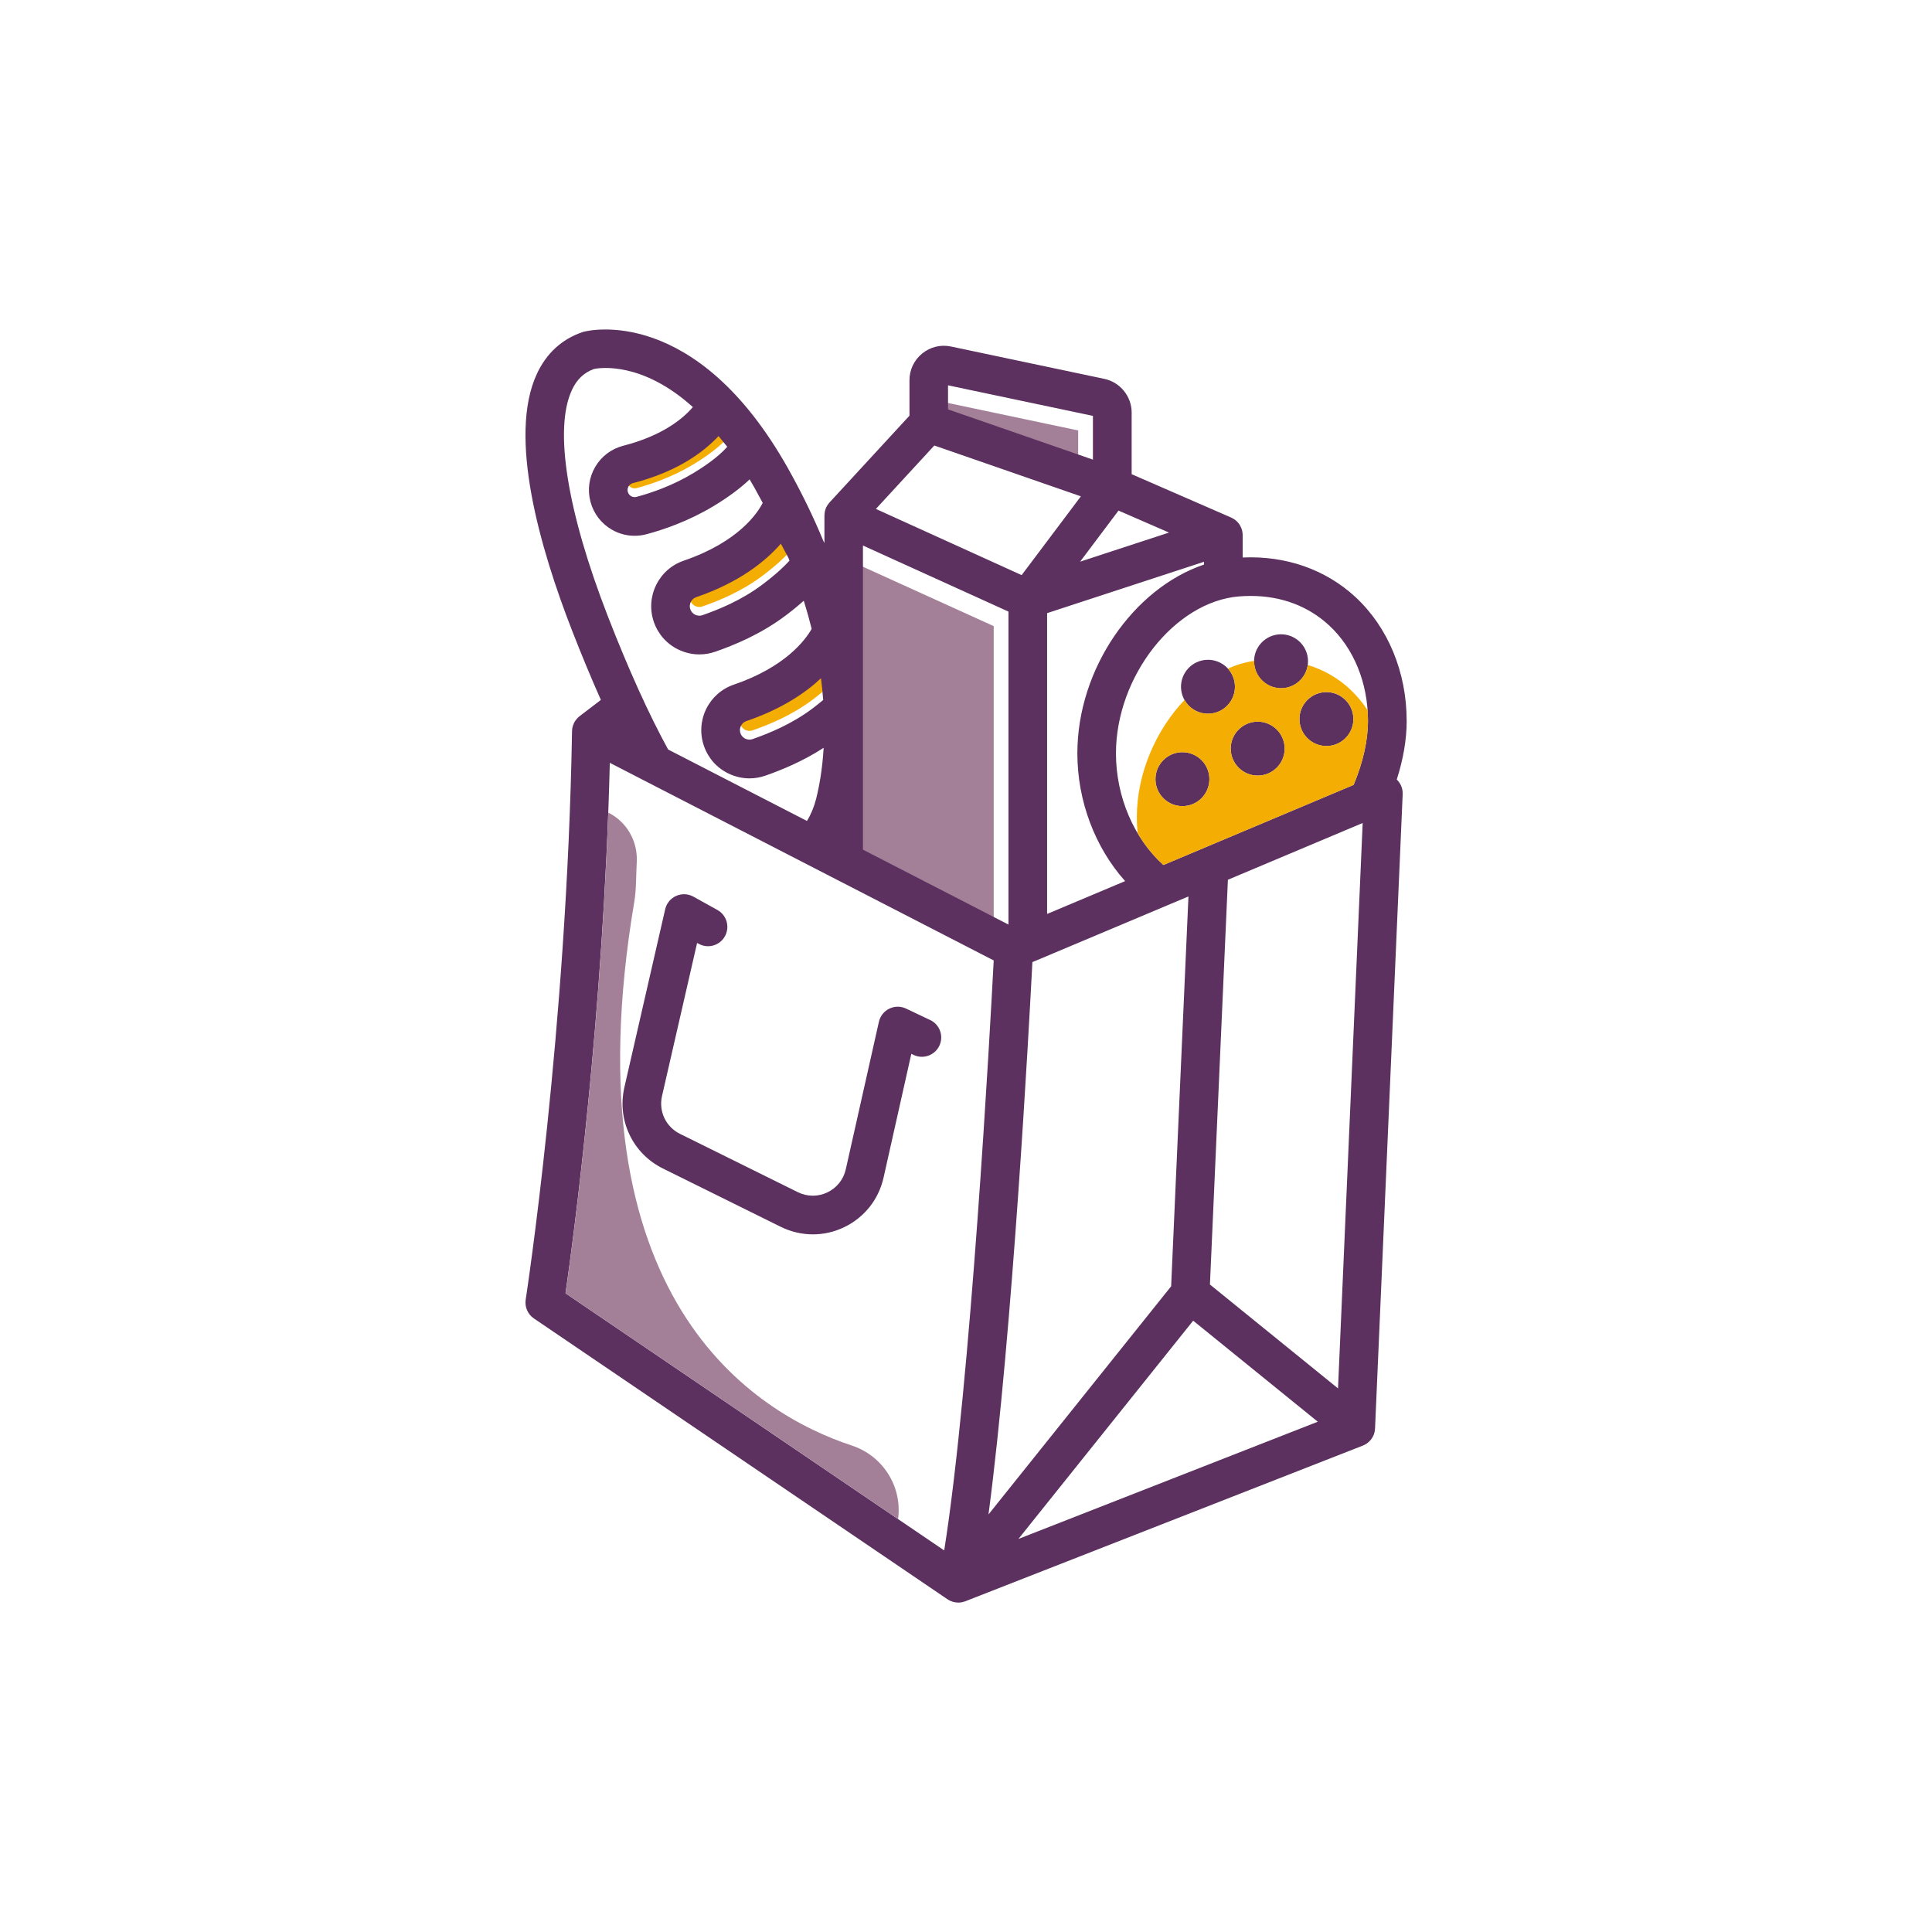 <?xml version="1.0" encoding="UTF-8"?>
<svg id="uuid-2603f0b9-5187-43f8-becb-af337a33553f" data-name="Capa 1" xmlns="http://www.w3.org/2000/svg" viewBox="0 0 500 500">
  <path d="M219.51,192.27c0-.2,0-.39,0-.59v-46.74l37.66,17.1v81l-37.66-19.39v-31.39Z" fill="#a37f98"/>
  <polygon points="279.03 111.4 279.03 122.72 241.53 109.71 241.53 103.49 279.03 111.4" fill="#a37f98"/>
  <path d="M213.04,178.9c-.83.69-1.72,1.4-2.67,2.12-5.54,4.2-11.55,6.57-15.58,7.99-.85.3-1.55.06-1.9-.1-.34-.17-.97-.57-1.26-1.41-.29-.84-.06-1.55.11-1.89.17-.34.57-.96,1.41-1.25,9.07-3.1,15.21-7.23,19.32-11.09.25,1.95.44,3.83.57,5.63Z" fill="#f4ad03"/>
  <path d="M202.08,138.44l1.93,3.61c.11.26.2.52.31.78-1.18,1.32-3.28,3.37-6.92,6.12-5.54,4.2-11.55,6.57-15.58,7.99-.85.3-1.55.06-1.9-.1-.34-.17-.96-.57-1.26-1.41-.29-.84-.06-1.55.11-1.89.17-.34.57-.96,1.41-1.25,11.18-3.83,17.94-9.3,21.9-13.84Z" fill="#f4ad03"/>
  <path d="M188.21,113.36c-1.29,1.49-3.84,3.84-8.7,6.78-5.53,3.34-11.09,5.21-14.79,6.19-.64.17-1.16-.04-1.4-.19-.25-.14-.68-.48-.85-1.12-.17-.64.05-1.15.19-1.4.14-.24.48-.68,1.11-.84,8.6-2.21,15.6-5.84,20.82-10.8.5-.47.95-.93,1.37-1.38l2.24,2.75Z" fill="#f4ad03"/>
  <g>
    <path d="M364.04,186.49c0-12.55-4.85-24.23-13.31-32.03-7.7-7.1-17.99-10.68-29.13-10.18v-5.72s0-.02,0-.02v-.04c0-.27-.03-.54-.07-.81-.01-.06-.02-.13-.03-.19-.06-.27-.13-.54-.23-.8-.01-.04-.03-.07-.05-.11-.1-.24-.22-.47-.35-.69-.02-.04-.05-.08-.07-.12-.15-.23-.32-.45-.51-.65-.05-.05-.09-.1-.14-.14-.19-.19-.39-.37-.61-.53-.01,0-.02-.01-.03-.02-.03-.02-.06-.04-.09-.05-.24-.16-.49-.3-.75-.42-.02-.01-.04-.03-.07-.04l-25.73-11.21v-15.95c0-4.19-2.97-7.85-7.07-8.72l-39.68-8.37c-2.64-.56-5.36.1-7.45,1.8-2.1,1.7-3.3,4.22-3.3,6.92v9.18l-20.7,22.47c-.07.07-.12.16-.18.23-.1.12-.19.23-.28.36-.1.15-.19.32-.28.48-.04.08-.1.16-.14.24-.02.04-.02.08-.04.12-.08.18-.13.36-.18.54-.04.13-.08.26-.11.39-.03.17-.05.34-.06.51-.01.15-.04.29-.04.44,0,.02,0,.04,0,.06v7.11l-.27-.51c-2.57-6.23-5.61-12.49-9.13-18.76-23.89-42.56-51.72-35.71-52.9-35.4-.11.03-.23.07-.34.1-5.34,1.83-9.31,5.48-11.79,10.82-7.52,16.21.81,45.08,9.13,66.44,2.5,6.41,4.99,12.4,7.45,17.92l-5.52,4.21s-.01.02-.02.02c-.23.18-.44.38-.64.6-.05.05-.1.11-.14.17-.18.22-.35.45-.49.69-.01.03-.02.05-.04.08-.13.23-.23.47-.32.71-.02.07-.05.13-.07.2-.08.27-.15.54-.19.82,0,.03,0,.06,0,.09-.02.17-.04.34-.04.51-1.3,77.41-11.88,146.39-11.99,147.08-.3,1.91.53,3.82,2.13,4.9l107.01,72.66s.02.01.03.02c.19.13.39.24.59.34.05.03.11.04.16.07.15.07.31.13.47.18.07.02.15.05.22.07.15.04.3.08.46.1.07.01.14.03.21.04.22.03.44.05.66.05,0,0,0,0,0,0h0c.31,0,.63-.03.94-.09.1-.02.19-.06.29-.08.2-.05.39-.09.59-.17l102.79-40.25c.76-.28,1.45-.75,2.02-1.39.07-.08.13-.16.2-.24.67-.86,1.01-1.88,1.04-2.89l7.15-164.09c.06-1.44-.51-2.82-1.53-3.81,1.68-5.24,2.57-10.41,2.57-15.23ZM303.1,332.88l-47.28,59.06c6.21-46.94,10.48-125.91,11.36-142.95l.74-.31s.01,0,.02,0l34.25-14.42s0,0,0,0l5.38-2.26-4.48,100.9ZM213.04,181.16c-.83.69-1.72,1.4-2.67,2.12-5.54,4.2-11.55,6.57-15.58,7.99-.85.3-1.55.06-1.9-.1-.34-.17-.97-.57-1.26-1.41-.29-.84-.06-1.55.11-1.89.17-.34.57-.96,1.41-1.25,9.07-3.1,15.21-7.23,19.32-11.09.25,1.95.44,3.83.57,5.63ZM223.33,188.51c0-.2,0-.39,0-.59v-46.74l37.66,17.1v81l-37.66-19.39v-31.39ZM241.81,115.3l37.92,13.15-15.33,20.39-37.72-17.13,15.12-16.41ZM278.82,194.98c0,12.36,4.61,24.39,12.36,33.05l-20.19,8.5v-77.85l40.6-13.29v.72c-18.21,6.16-32.77,26.92-32.77,48.86ZM279.53,145.36l9.94-13.22,13.07,5.69-23.01,7.53ZM343.94,161.82c6.41,5.91,10.09,14.91,10.09,24.68,0,5.12-1.28,10.83-3.72,16.63l-49.22,20.73c-7.63-6.87-12.28-17.67-12.28-28.88,0-19.91,15.18-39.27,31.85-40.63,1.02-.08,2.03-.12,3.03-.12,7.88,0,14.83,2.6,20.25,7.59ZM282.85,107.63v11.32l-37.5-13v-6.23l37.5,7.91ZM202.08,140.7l1.93,3.61c.11.26.2.52.31.78-1.18,1.32-3.28,3.37-6.92,6.12-5.54,4.2-11.55,6.57-15.58,7.99-.85.3-1.55.06-1.9-.1-.34-.17-.96-.57-1.26-1.41-.29-.84-.06-1.55.11-1.89.17-.34.57-.96,1.41-1.25,11.18-3.83,17.94-9.3,21.9-13.84ZM188.21,115.62c-1.29,1.49-3.84,3.84-8.7,6.78-5.53,3.34-11.09,5.21-14.79,6.19-.64.17-1.16-.04-1.4-.19-.25-.14-.68-.48-.85-1.12-.17-.64.05-1.15.19-1.4.14-.24.48-.68,1.11-.84,8.6-2.21,15.6-5.84,20.82-10.8.5-.47.95-.93,1.37-1.38l2.24,2.75ZM147.98,100.98c1.29-2.78,3.12-4.53,5.74-5.49,1.58-.32,12.47-1.97,25.59,9.86-2.45,2.88-7.71,7.37-18.01,10.01-3.07.79-5.65,2.73-7.25,5.46-1.61,2.74-2.05,5.94-1.24,9.01.81,3.06,2.76,5.63,5.49,7.22,1.83,1.07,3.87,1.61,5.93,1.61,1.02,0,2.05-.13,3.07-.4,4.32-1.15,10.85-3.35,17.38-7.29,4.19-2.53,7.18-4.86,9.32-6.91.41.69.81,1.37,1.22,2.1.75,1.34,1.47,2.67,2.17,3.99-1.3,2.56-6.19,10.07-20.43,14.95-3.16,1.08-5.7,3.33-7.17,6.34-1.46,3.01-1.66,6.41-.56,9.56,1.1,3.15,3.36,5.68,6.37,7.12,1.71.82,3.55,1.24,5.4,1.24,1.4,0,2.8-.24,4.15-.71,4.67-1.64,11.64-4.41,18.3-9.45,1.79-1.35,3.29-2.59,4.57-3.73.78,2.5,1.46,4.93,2.04,7.28-1.68,2.95-6.85,9.88-20.14,14.43-3.16,1.08-5.7,3.33-7.17,6.33-1.46,3.01-1.66,6.41-.56,9.57,1.1,3.15,3.36,5.68,6.37,7.12,1.71.82,3.55,1.24,5.4,1.24,1.4,0,2.8-.24,4.15-.71,3.91-1.38,9.44-3.56,15.05-7.2-.34,5.74-1.19,10.21-1.95,13.22-.53,2.1-1.33,4.02-2.37,5.71l-22-11.32-13.93-7.17c-5.03-9.2-10.26-20.75-15.55-34.35-10.6-27.23-14.02-48.59-9.38-58.61ZM157.84,197.43l9.13,4.7s0,0,0,0l40.95,21.08s0,0,0,0l49.25,25.35c-.95,18.25-5.94,109.35-12.81,152.69l-98.01-66.55c2-13.87,9.84-71.8,11.47-137.28ZM263.57,398.27l45.22-56.48,32.25,26.15-77.46,30.33ZM346.28,359.32l-33.15-26.89,4.65-104.75,34.88-14.69-6.38,146.33Z" fill="#5c305f"/>
    <circle cx="343.28" cy="186.08" r="6.98" transform="translate(-33.57 83.85) rotate(-13.28)" fill="#5c305f"/>
    <circle cx="325.49" cy="193.74" r="6.98" fill="#5c305f"/>
    <circle cx="306.01" cy="201.65" r="6.98" transform="translate(-52.96 275.44) rotate(-45)" fill="#5c305f"/>
    <circle cx="312.63" cy="177.72" r="6.98" transform="translate(-32.47 76.58) rotate(-13.28)" fill="#5c305f"/>
    <circle cx="331.54" cy="171.12" r="6.98" transform="translate(-30.45 80.75) rotate(-13.28)" fill="#5c305f"/>
    <path d="M240.73,263.99l-6.24-2.97c-1.37-.65-2.97-.65-4.34.02s-2.36,1.92-2.69,3.4l-8.57,38.17c-.59,2.64-2.33,4.82-4.77,5.98-2.44,1.17-5.23,1.14-7.65-.06l-30.49-15.09c-3.65-1.8-5.56-5.83-4.65-9.8l9.08-39.61.4.22c2.42,1.34,5.46.47,6.8-1.95,1.34-2.42.47-5.46-1.95-6.8l-6.21-3.45c-1.38-.76-3.03-.83-4.46-.19-1.44.64-2.49,1.92-2.84,3.45l-10.56,46.09c-1.95,8.5,2.15,17.13,9.96,21l30.49,15.09c2.64,1.3,5.48,1.96,8.32,1.96s5.51-.61,8.08-1.84c5.23-2.5,8.95-7.17,10.22-12.82l7.19-32.06.58.28c2.49,1.19,5.48.13,6.67-2.36,1.19-2.49.13-5.48-2.36-6.67Z" fill="#5c305f"/>
  </g>
  <path d="M349.34,178.33c-3.15-2.91-6.83-4.99-10.89-6.24-.48,3.39-3.39,6.01-6.9,6.01-3.85,0-6.98-3.13-6.98-6.98,0-.03,0-.06,0-.09-2.31.34-4.59,1.02-6.79,2,1.13,1.24,1.82,2.88,1.82,4.69,0,3.85-3.13,6.98-6.98,6.98-2.6,0-4.87-1.44-6.07-3.55-7.37,7.76-12.34,18.96-12.34,30.35,0,1.39.07,2.77.21,4.13,1.84,3.1,4.08,5.9,6.67,8.23l49.22-20.73c2.44-5.8,3.72-11.52,3.72-16.63,0-.91-.04-1.82-.11-2.71-1.32-2.01-2.85-3.85-4.59-5.45ZM306.01,208.63c-3.85,0-6.98-3.13-6.98-6.98s3.13-6.98,6.98-6.98,6.98,3.13,6.98,6.98-3.13,6.98-6.98,6.98ZM325.49,200.72c-3.85,0-6.98-3.13-6.98-6.98s3.13-6.98,6.98-6.98,6.98,3.13,6.98,6.98-3.13,6.98-6.98,6.98ZM343.28,193.06c-3.85,0-6.98-3.13-6.98-6.98s3.13-6.98,6.98-6.98,6.98,3.13,6.98,6.98-3.13,6.98-6.98,6.98Z" fill="#f4ad03"/>
  <path d="M232.42,393.13s.01-.1.02-.15c1.05-8.34-3.99-16.23-11.98-18.87-25-8.25-73.68-37.69-56.31-140.71.56-3.32.44-6.77.64-10.23.31-5.33-2.47-10.35-7.21-12.79l-.14-.07c-2.24,60.06-9.2,111.43-11.07,124.39l86.05,58.42Z" fill="#a37f98"/>
</svg>